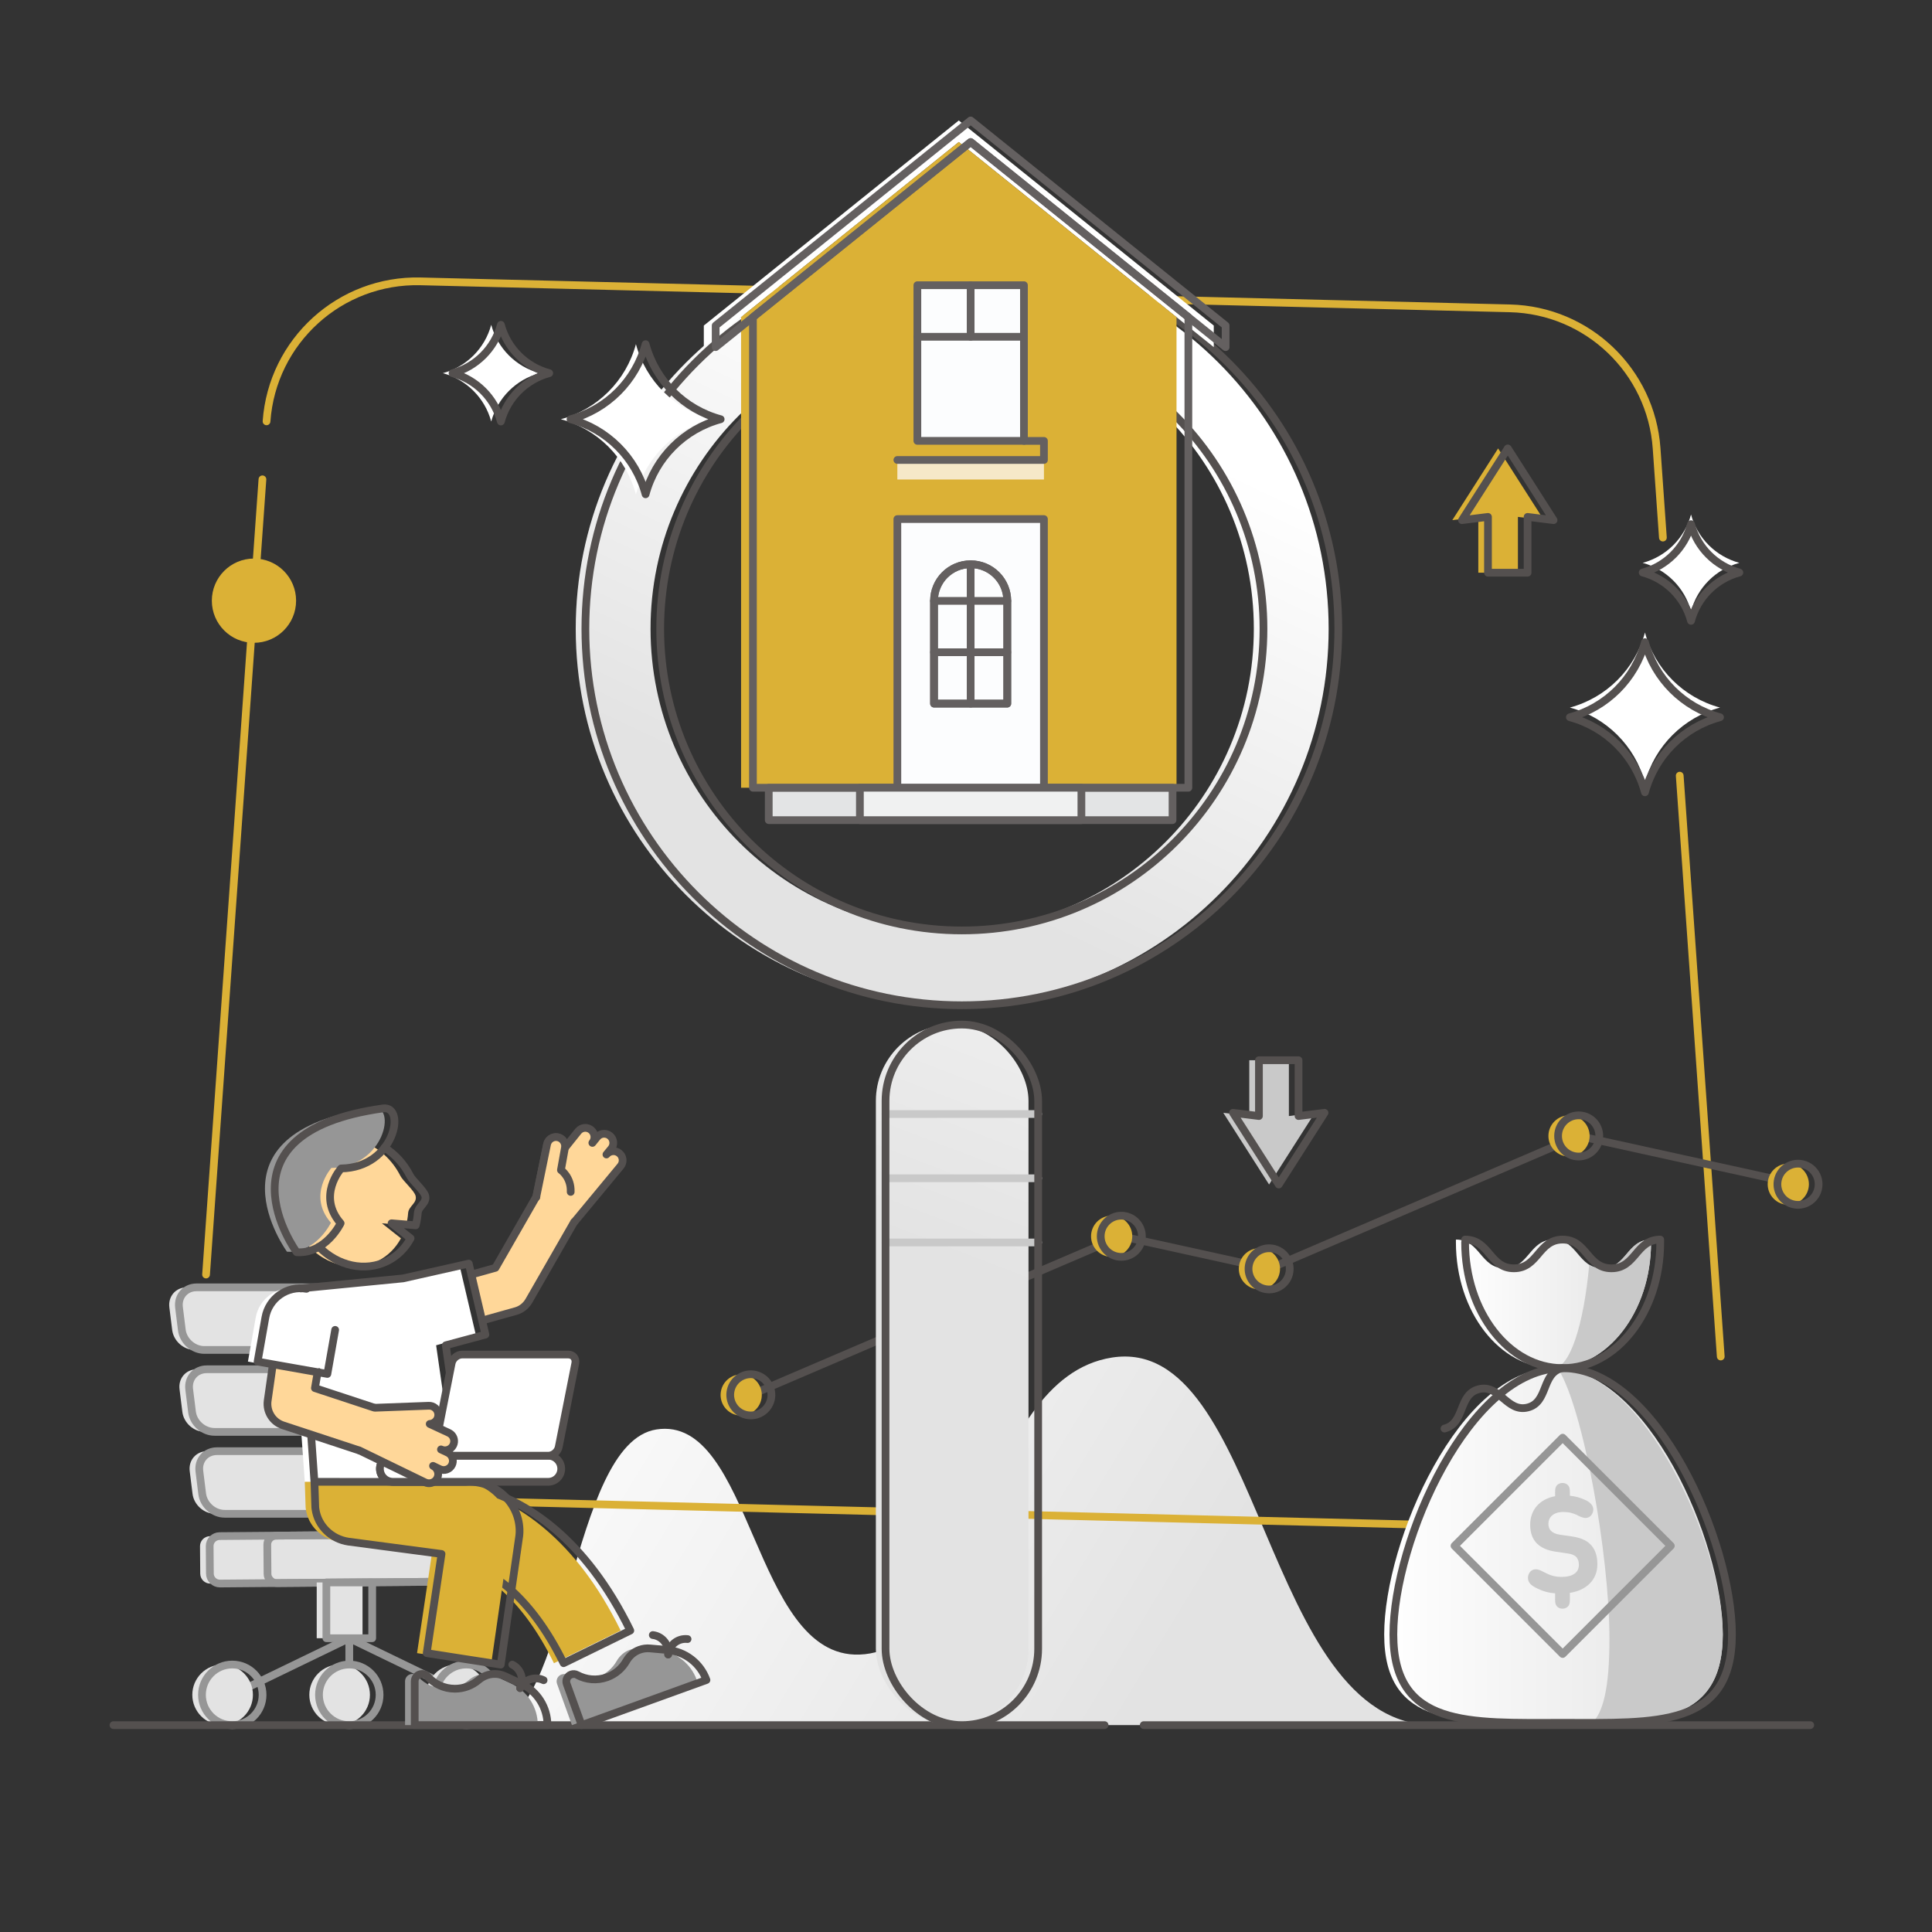 <?xml version="1.0" encoding="UTF-8"?>
<svg xmlns="http://www.w3.org/2000/svg" xmlns:xlink="http://www.w3.org/1999/xlink" id="Layer_7" data-name="Layer 7" viewBox="0 0 2000 2000">
  <rect x="0" y="0" width="2000" height="2000" fill="#333333" stroke="none"/>
  <defs>
    <style>
      .cls-1 {
        fill: url(#linear-gradient-2);
      }

      .cls-2 {
        stroke: #969696;
      }

      .cls-2, .cls-3, .cls-4, .cls-5, .cls-6, .cls-7, .cls-8, .cls-9, .cls-10 {
        stroke-linecap: round;
        stroke-linejoin: round;
        stroke-width: 8px;
      }

      .cls-2, .cls-3, .cls-6, .cls-8, .cls-9 {
        fill: none;
      }

      .cls-11, .cls-10 {
        fill: #fff;
      }

      .cls-3, .cls-10 {
        stroke: #54504f;
      }

      .cls-4 {
        fill: #fcfdfe;
      }

      .cls-4, .cls-5, .cls-7, .cls-9 {
        stroke: #646060;
      }

      .cls-12 {
        fill: #c9c9c9;
      }

      .cls-13 {
        fill: #dbb136;
      }

      .cls-14 {
        fill: #ffd799;
      }

      .cls-15 {
        fill: #969696;
      }

      .cls-5 {
        fill: #f0f1f1;
      }

      .cls-6 {
        stroke: #c9c9c9;
      }

      .cls-16 {
        fill: url(#linear-gradient-5);
      }

      .cls-7 {
        fill: #e3e4e5;
      }

      .cls-17 {
        fill: url(#linear-gradient-3);
      }

      .cls-8 {
        stroke: #dbb136;
      }

      .cls-18 {
        fill: url(#linear-gradient);
      }

      .cls-19 {
        fill: url(#linear-gradient-4);
      }

      .cls-20 {
        fill: #f6e8c8;
      }

      .cls-21 {
        fill: #e3e3e3;
      }
    </style>
    <linearGradient id="linear-gradient" x1="1163.93" y1="1787.95" x2="501.93" y2="1385.95" gradientUnits="userSpaceOnUse">
      <stop offset="0" stop-color="#e3e3e3"></stop>
      <stop offset="1" stop-color="#fff"></stop>
    </linearGradient>
    <linearGradient id="linear-gradient-2" x1="881.5" y1="870.58" x2="1103.5" y2="402.58" xlink:href="#linear-gradient"></linearGradient>
    <linearGradient id="linear-gradient-3" x1="1025.18" y1="1320.45" x2="1267.18" y2="690.45" xlink:href="#linear-gradient"></linearGradient>
    <linearGradient id="linear-gradient-4" x1="1507.16" y1="1349.75" x2="1709.16" y2="1349.75" gradientUnits="userSpaceOnUse">
      <stop offset="0" stop-color="#fff"></stop>
      <stop offset="1" stop-color="#e3e3e3"></stop>
    </linearGradient>
    <linearGradient id="linear-gradient-5" x1="1432.92" y1="1599.91" x2="1783.41" y2="1599.91" xlink:href="#linear-gradient-4"></linearGradient>
  </defs>
  <path class="cls-18" d="M1151,1405.35c-138.16,21.81-138.16,303.29-261.35,307.47-110.51,3.76-110.51-248.77-210.22-233.03-90.41,14.27-90.4,306.05-172.75,306.05h978.03c-177.66,0-177.66-405.12-333.71-380.49Z"></path>
  <path class="cls-8" d="M275.92,436.18c5.89-83.16,76.13-146.99,159.47-144.92l1127.77,27.94c80.38,1.99,146.08,64.75,151.75,144.96l6.52,92.35"></path>
  <line class="cls-8" x1="213.31" y1="1319.42" x2="271.67" y2="496.19"></line>
  <path class="cls-8" d="M1705.93,1560.44c-24.27,14.4-52.8,22.42-83.32,21.66l-1262.12-31.26"></path>
  <line class="cls-8" x1="1738.84" y1="802.95" x2="1781.32" y2="1404.27"></line>
  <g>
    <polyline class="cls-3" points="777.28 1444.01 1160.78 1279.78 1313.75 1313.44 1634.25 1175.93 1861.23 1225.88"></polyline>
    <circle class="cls-13" cx="1150.78" cy="1279.78" r="21.33"></circle>
    <circle class="cls-13" cx="767.27" cy="1444.01" r="21.33" transform="translate(-781 1970.08) rotate(-80.78)"></circle>
    <circle class="cls-13" cx="1303.75" cy="1313.44" r="21.33" transform="translate(-546.88 1306.59) rotate(-45)"></circle>
    <circle class="cls-13" cx="1624.25" cy="1175.93" r="21.33"></circle>
    <circle class="cls-13" cx="1851.23" cy="1225.88" r="21.33" transform="translate(-324.61 1668.06) rotate(-45)"></circle>
    <circle class="cls-3" cx="1160.78" cy="1279.78" r="21.33"></circle>
    <circle class="cls-3" cx="777.28" cy="1444.01" r="21.33" transform="translate(-806.69 1868.73) rotate(-76.72)"></circle>
    <circle class="cls-3" cx="1313.75" cy="1313.44" r="21.33" transform="translate(-193.17 2399.84) rotate(-80.78)"></circle>
    <circle class="cls-3" cx="1634.25" cy="1175.93" r="21.33"></circle>
    <circle class="cls-3" cx="1861.23" cy="1225.88" r="21.33" transform="translate(353.04 2866.71) rotate(-80.78)"></circle>
  </g>
  <path class="cls-1" d="M985.7,261.21c-215.23,0-389.71,174.48-389.71,389.71s174.48,389.71,389.71,389.71,389.71-174.48,389.71-389.71-174.48-389.71-389.71-389.71Zm0,701.97c-172.46,0-312.26-139.8-312.26-312.26s139.8-312.26,312.26-312.26,312.26,139.8,312.26,312.26-139.8,312.26-312.26,312.26Z"></path>
  <g>
    <path class="cls-21" d="M217.7,1639.34l278.16-2.29c5.71-.05,10.29-4.71,10.25-10.42l-.23-28.42c-.05-5.71-4.71-10.29-10.42-10.25l-278.16,2.29c-5.71,.05-10.29,4.71-10.25,10.42l.23,28.42c.05,5.71,4.71,10.29,10.42,10.25Z"></path>
    <path class="cls-2" d="M227.7,1639.26l278.16-2.29c5.71-.05,10.29-4.71,10.25-10.42l-.23-28.42c-.05-5.71-4.71-10.29-10.42-10.25l-278.16,2.29c-5.71,.05-10.29,4.71-10.25,10.42l.23,28.42c.05,5.71,4.71,10.29,10.42,10.25Z"></path>
    <rect class="cls-2" x="276.87" y="1588.78" width="239.12" height="49.09" rx="9.24" ry="9.24" transform="translate(-13.28 3.32) rotate(-.47)"></rect>
    <g>
      <polyline class="cls-2" points="240.45 1754.48 361.58 1695.88 482.71 1754.48"></polyline>
      <line class="cls-2" x1="361.58" y1="1695.88" x2="361.58" y2="1754.48"></line>
      <g>
        <circle class="cls-21" cx="230.45" cy="1754.48" r="31.37"></circle>
        <circle class="cls-21" cx="351.58" cy="1754.48" r="31.37"></circle>
        <circle class="cls-21" cx="472.71" cy="1754.48" r="31.37"></circle>
      </g>
      <g>
        <circle class="cls-2" cx="240.45" cy="1754.48" r="31.37"></circle>
        <circle class="cls-2" cx="361.58" cy="1754.48" r="31.37"></circle>
        <circle class="cls-2" cx="482.71" cy="1754.48" r="31.37"></circle>
      </g>
    </g>
    <g>
      <path class="cls-21" d="M408.97,1397.46H201.47c-11.41,0-21.82-9.25-23.24-20.67l-2.92-23.47c-1.42-11.41,6.68-20.67,18.1-20.67h207.5c11.41,0,21.82,9.25,23.24,20.67l2.92,23.47c1.42,11.41-6.68,20.67-18.1,20.67Z"></path>
      <path class="cls-21" d="M419.51,1482.27H212.01c-11.41,0-21.82-9.25-23.24-20.67l-2.92-23.47c-1.42-11.41,6.68-20.67,18.1-20.67h207.5c11.41,0,21.82,9.25,23.24,20.67l2.92,23.47c1.42,11.41-6.68,20.67-18.1,20.67Z"></path>
      <path class="cls-21" d="M430.05,1567.07H222.55c-11.41,0-21.82-9.25-23.24-20.67l-2.92-23.47c-1.42-11.41,6.68-20.67,18.1-20.67h207.5c11.41,0,21.82,9.25,23.24,20.67l2.92,23.47c1.42,11.41-6.68,20.67-18.1,20.67Z"></path>
    </g>
    <g>
      <path class="cls-2" d="M418.97,1397.46H211.47c-11.41,0-21.82-9.25-23.24-20.67l-2.92-23.47c-1.42-11.41,6.68-20.67,18.1-20.67h207.5c11.41,0,21.82,9.25,23.24,20.67l2.92,23.47c1.42,11.41-6.68,20.67-18.1,20.67Z"></path>
      <path class="cls-2" d="M429.51,1482.27H222.01c-11.41,0-21.82-9.25-23.24-20.67l-2.92-23.47c-1.42-11.41,6.68-20.67,18.1-20.67h207.5c11.41,0,21.82,9.25,23.24,20.67l2.92,23.47c1.42,11.41-6.68,20.67-18.1,20.67Z"></path>
      <path class="cls-2" d="M440.05,1567.07H232.55c-11.41,0-21.82-9.25-23.24-20.67l-2.92-23.47c-1.42-11.41,6.68-20.67,18.1-20.67h207.5c11.41,0,21.82,9.25,23.24,20.67l2.92,23.47c1.42,11.41-6.68,20.67-18.1,20.67Z"></path>
    </g>
    <rect class="cls-21" x="327.86" y="1638.16" width="47.43" height="57.72"></rect>
    <rect class="cls-2" x="337.86" y="1638.16" width="47.43" height="57.72"></rect>
  </g>
  <g>
    <line class="cls-3" x1="117.44" y1="1785.84" x2="1143.48" y2="1785.84"></line>
    <line class="cls-3" x1="1183.97" y1="1785.84" x2="1873.96" y2="1785.84"></line>
  </g>
  <g>
    <g>
      <path class="cls-14" d="M627.79,1195.13l4.92-5.96c3.33-4.03,2.76-10-1.27-13.33-3.49-2.88-8.44-2.84-11.87-.15-.53,.41-1.02,.89-1.46,1.43l-4.85,6.02-.07-.05c3.33-4.04,2.76-10.01-1.27-13.34-3.5-2.89-8.45-2.84-11.87-.16-.53,.41-1.02,.89-1.46,1.43l-13.75,17.18c.49-2.76-.26-5.45-1.87-7.49-1.38-1.76-3.38-3.04-5.75-3.46-5.13-.92-10.04,2.49-10.96,7.62l-12.56,64.65,10.32,16.85,27.55,4.41,14.1-17.76,36.74-45.82c2.88-3.49,2.84-8.44,.15-11.87-.41-.53-.89-1.02-1.43-1.46-4.03-3.33-10-2.76-13.33,1.27Z"></path>
      <path class="cls-14" d="M499.82,1366.85l34.42-9.65c5.64-1.58,10.47-5.4,13.5-10.68l46.72-81.42c6.57-11.44,3.08-26.52-7.78-33.67-10.87-7.15-25-3.67-31.56,7.77l-42,73.2-24.99,7"></path>
      <g>
        <polyline class="cls-3" points="554.92 1239.22 512.92 1312.42 487.94 1319.42"></polyline>
        <path class="cls-3" d="M499.63,1366.87l34.42-9.65c5.64-1.58,10.47-5.4,13.5-10.68l46.72-81.42"></path>
      </g>
      <path class="cls-3" d="M594.46,1265.1l47.94-57.91c2.88-3.49,2.84-8.44,.15-11.87-.41-.53-.89-1.02-1.43-1.46-4.03-3.33-10-2.76-13.33,1.27l4.92-5.96c3.33-4.03,2.76-10-1.27-13.33-3.49-2.88-8.44-2.84-11.87-.15-.53,.41-1.02,.89-1.46,1.43l-4.85,6.02-.07-.05c3.33-4.04,2.76-10.01-1.27-13.34-3.5-2.89-8.45-2.84-11.87-.16-.53,.41-1.02,.89-1.46,1.43l-13.75,17.18c.49-2.76-.26-5.45-1.87-7.49-1.38-1.76-3.38-3.04-5.75-3.46-5.13-.92-10.04,2.49-10.96,7.62l-11.14,54.35"></path>
      <g>
        <path class="cls-14" d="M555.11,1239.2l11.14-54.35c.92-5.13,5.83-8.54,10.96-7.62h0c5.13,.92,8.54,5.83,7.62,10.96l-4.14,23.05s10.7,7.36,10.09,22.62"></path>
        <path class="cls-3" d="M555.11,1239.2l11.14-54.35c.92-5.13,5.83-8.54,10.96-7.62h0c5.13,.92,8.54,5.83,7.62,10.96l-4.14,23.05s10.7,7.36,10.09,22.62"></path>
      </g>
    </g>
    <polyline class="cls-11" points="315.51 1534.11 301.34 1333.77 407.19 1323.4 475.28 1308.08 492.5 1381.58 451.47 1392.62 471.83 1534.14"></polyline>
    <polyline class="cls-3" points="311.34 1333.77 417.19 1323.4 485.28 1308.08 502.5 1381.58 461.48 1392.62 481.83 1534.14"></polyline>
    <line class="cls-3" x1="325.51" y1="1534.11" x2="313.1" y2="1358.59"></line>
    <path class="cls-13" d="M642.48,1687.94l-69.05,33.79c-34.07-69.62-74.83-96.08-105.26-105.65-30.2-9.49-53.4-33.85-62.15-64.26l-3.9-13.57c4.09-1.18,41.32-11.05,89.74,3.98,42.67,13.24,103.44,49.27,150.63,145.72Z"></path>
    <g>
      <path class="cls-15" d="M426.91,1732.87c2.15,0,4.21,.9,5.64,2.51,6.94,7.84,17.07,12.78,28.35,12.78,9.34,0,17.88-3.38,24.49-8.99,4.68-3.97,10.53-6.3,16.67-6.3h.16c3.67,0,7.3,.8,10.63,2.35l16.48,7.67c16.7,7.77,27.39,24.53,27.39,42.95h0s-137.41,0-137.41,0v-45.37c0-4.2,3.4-7.6,7.6-7.6h0Z"></path>
      <path class="cls-3" d="M436.91,1732.87c2.15,0,4.21,.9,5.64,2.51,6.94,7.84,17.07,12.78,28.35,12.78,9.34,0,17.88-3.38,24.49-8.99,4.68-3.97,10.53-6.3,16.67-6.3h.16c3.67,0,7.3,.8,10.63,2.35l16.48,7.67c16.7,7.77,27.39,24.53,27.39,42.95h0s-137.41,0-137.41,0v-45.37c0-4.2,3.4-7.6,7.6-7.6h0Z"></path>
      <g>
        <path class="cls-3" d="M538.44,1747.51c4.46-8.96,.82-19.84-8.14-24.31"></path>
        <path class="cls-3" d="M538.44,1747.51c4.46-8.96,15.35-12.61,24.31-8.14"></path>
      </g>
    </g>
    <g>
      <path class="cls-15" d="M581.23,1733.44c2.02-.73,4.27-.59,6.16,.44,9.19,5.01,20.39,6.21,31.01,2.38,8.78-3.17,15.67-9.26,19.97-16.77,3.05-5.33,7.76-9.51,13.54-11.59l.15-.06c3.45-1.25,7.14-1.73,10.8-1.4l18.1,1.61c18.35,1.63,34.09,13.76,40.36,31.08h0l-129.23,46.71-15.42-42.67c-1.43-3.95,.62-8.31,4.57-9.74h0Z"></path>
      <path class="cls-3" d="M591.23,1733.44c2.02-.73,4.27-.59,6.16,.44,9.19,5.01,20.39,6.21,31.01,2.38,8.78-3.17,15.67-9.26,19.97-16.77,3.05-5.33,7.76-9.51,13.54-11.59l.15-.06c3.45-1.25,7.14-1.73,10.8-1.4l18.1,1.61c18.35,1.63,34.09,13.76,40.36,31.08h0l-129.23,46.71-15.42-42.67c-1.43-3.95,.62-8.31,4.57-9.74h0Z"></path>
      <g>
        <path class="cls-3" d="M691.69,1712.69c1.15-9.95-5.98-18.94-15.92-20.09"></path>
        <path class="cls-3" d="M691.69,1712.69c1.15-9.95,10.15-17.07,20.09-15.92"></path>
      </g>
    </g>
    <path class="cls-3" d="M652.48,1687.94l-69.05,33.79c-34.07-69.62-74.83-96.08-105.26-105.65-30.2-9.49-53.4-33.85-62.15-64.26l-3.9-13.57c4.09-1.18,41.32-11.05,89.74,3.98,42.67,13.24,103.44,49.27,150.63,145.72Z"></path>
    <path class="cls-13" d="M508.37,1723.2l19.21-133.46c.25-2.03,.33-4.22,.25-6.54-1.06-29.21-26.85-51.37-55.99-49.06l-156.32-.17,.86,26.4c.06,.62,.13,1.23,.22,1.84,2.44,17.52,16.61,31.1,34.11,33.68l96.37,12.76-15.34,102.65,76.64,11.89Z"></path>
    <path class="cls-3" d="M518.37,1723.2l19.21-133.46c.25-2.03,.33-4.22,.25-6.54-1.06-29.21-26.85-51.37-55.99-49.06l-156.32-.17,.86,26.4c.06,.62,.13,1.23,.22,1.84,2.44,17.52,16.61,31.1,34.11,33.68l96.37,12.76-15.34,102.65,76.64,11.89Z"></path>
    <g>
      <path class="cls-10" d="M567.47,1506.95h-160.66c-7.46,0-13.51,6.05-13.51,13.51h0c0,7.46,6.05,13.51,13.51,13.51h160.66c7.46,0,13.51-6.05,13.51-13.51h0c0-7.46-6.05-13.51-13.51-13.51Z"></path>
      <path class="cls-10" d="M439.44,1506.95h-32.63c-7.46,0-13.51,6.05-13.51,13.51h0c0,7.46,6.05,13.51,13.51,13.51h32.63c7.46,0,13.51-6.05,13.51-13.51h0c0-7.46-6.05-13.51-13.51-13.51Z"></path>
      <path class="cls-10" d="M588.26,1402.2h-109.84c-5.02,0-9.9,4.07-10.89,9.09l-17.13,86.57c-.99,5.02,2.27,9.09,7.29,9.09h109.84c5.02,0,9.9-4.07,10.89-9.09l17.13-86.57c.99-5.02-2.27-9.09-7.29-9.09Z"></path>
    </g>
    <g>
      <path class="cls-14" d="M277.21,1450.21l5.27-37.88,46.47,7.53-2.79,16.99,61.08,20.13c12.31,4.06,19,17.32,14.94,29.63-1.5,4.54-4.24,8.31-7.73,11.07-5.97,4.71-14.13,6.43-21.89,3.88l-79.4-26.16c-10.65-3.51-17.32-14.05-15.94-25.18Z"></path>
      <g>
        <polyline class="cls-3" points="387.09 1457.1 326.01 1436.97 328.95 1419.86"></polyline>
        <path class="cls-3" d="M282.47,1412.33l-5.42,38c-1.38,11.12,5.3,21.67,15.94,25.18l79.4,26.16"></path>
      </g>
      <path class="cls-14" d="M448.27,1517.46l6.96,3.37c4.71,2.28,10.37,.31,12.65-4.4,1.97-4.08,.76-8.88-2.67-11.57-.52-.41-1.1-.78-1.73-1.08l-7-3.29,.04-.08c4.71,2.28,10.38,.31,12.66-4.4,1.98-4.08,.76-8.88-2.66-11.57-.52-.41-1.1-.78-1.73-1.08l-19.95-9.28c2.8-.17,5.23-1.55,6.84-3.59,1.38-1.75,2.15-4,2-6.41-.32-5.2-4.8-9.16-10-8.84l-55.44,2.07-15.83,44.36,67.63,32.84c4.08,1.97,8.88,.76,11.57-2.67,.41-.52,.78-1.1,1.08-1.73,2.28-4.71,.31-10.37-4.4-12.65Z"></path>
      <path class="cls-3" d="M372.39,1501.67l67.63,32.84c4.08,1.97,8.88,.76,11.57-2.67,.41-.52,.78-1.1,1.08-1.73,2.28-4.71,.31-10.37-4.4-12.65l6.96,3.37c4.71,2.28,10.37,.31,12.65-4.4,1.97-4.08,.76-8.88-2.67-11.57-.52-.41-1.1-.78-1.73-1.08l-7-3.29,.04-.08c4.71,2.28,10.38,.31,12.66-4.4,1.98-4.08,.76-8.88-2.66-11.57-.52-.41-1.1-.78-1.73-1.08l-19.95-9.28c2.8-.17,5.23-1.55,6.84-3.59,1.38-1.75,2.15-4,2-6.41-.32-5.2-4.8-9.16-10-8.84l-55.44,2.07"></path>
    </g>
    <path class="cls-11" d="M307.22,1334.18h0c-19.94-3.53-38.97,9.78-42.5,29.73l-8.06,45.62,72.23,12.77,8.06-45.62"></path>
    <path class="cls-3" d="M317.22,1334.18h0c-19.94-3.53-38.97,9.78-42.5,29.73l-8.06,45.62,72.23,12.77,8.06-45.62"></path>
    <path class="cls-14" d="M329.75,1183.95c29.76-15.12,67.68-.23,84.7,33.26,2.69,5.29,14.42,15.3,15.78,20.76,1.87,7.52-7.23,10.51-7.75,17.82-.31,4.33-1.04,8.56-2.13,12.65l-25.01-2.1,19.7,15.58c-5.32,9.86-13.31,18.06-23.65,23.32-29.76,15.12-67.68,.23-84.7-33.26-17.02-33.49-6.69-72.91,23.07-88.03Z"></path>
    <path class="cls-3" d="M398.02,1187.98c10.73,6.73,20.05,16.67,26.43,29.23,2.69,5.29,14.42,15.3,15.78,20.76,1.87,7.52-7.23,10.51-7.75,17.82-.31,4.33-1.04,8.56-2.13,12.65l-25.01-2.1,19.7,15.58c-5.32,9.86-13.31,18.06-23.65,23.32-23.43,11.91-51.91,5.21-71.28-14.52"></path>
    <path class="cls-15" d="M386.29,1146.93c24.44-3.41,12.38,61.35-43.25,62.13,0,0-25.32,28.31-.48,56.73,0,0-15.4,31.88-45.46,29.98,0,0-90.55-123.74,89.18-148.84Z"></path>
    <path class="cls-3" d="M396.35,1147.44c24.44-3.41,12.38,61.35-43.25,62.13,0,0-25.32,28.31-.48,56.73,0,0-15.4,31.88-45.46,29.98,0,0-90.55-123.74,89.18-148.84Z"></path>
  </g>
  <path class="cls-3" d="M995.7,261.21c-215.23,0-389.71,174.48-389.71,389.71s174.48,389.71,389.71,389.71,389.71-174.48,389.71-389.71-174.48-389.71-389.71-389.71Zm0,701.97c-172.46,0-312.26-139.8-312.26-312.26s139.8-312.26,312.26-312.26,312.26,139.8,312.26,312.26-139.8,312.26-312.26,312.26Z"></path>
  <g>
    <rect class="cls-17" x="906.7" y="1060.63" width="158" height="725.21" rx="79" ry="79"></rect>
    <line class="cls-6" x1="916.7" y1="1153.21" x2="1074.7" y2="1153.21"></line>
    <line class="cls-6" x1="916.7" y1="1219.71" x2="1074.7" y2="1219.71"></line>
    <line class="cls-6" x1="916.7" y1="1286.21" x2="1074.7" y2="1286.21"></line>
    <rect class="cls-3" x="916.7" y="1060.63" width="158" height="725.21" rx="79" ry="79"></rect>
  </g>
  <g>
    <g>
      <path class="cls-11" d="M736.03,433.98h0c-37.91,10.21-67.52,39.82-77.72,77.72h0s0,0,0,0c-10.21-37.91-39.81-67.52-77.72-77.72h0c37.91-10.21,67.52-39.82,77.72-77.72h0c10.21,37.91,39.81,67.52,77.72,77.72Z"></path>
      <path class="cls-11" d="M558.56,386.3h0c-24.41,6.57-43.47,25.64-50.05,50.05h0c-6.57-24.41-25.64-43.47-50.05-50.05h0c24.41-6.57,43.47-25.64,50.05-50.05h0c6.57,24.41,25.64,43.47,50.05,50.05Z"></path>
    </g>
    <g>
      <path class="cls-3" d="M746.03,433.98h0c-37.91,10.21-67.52,39.82-77.72,77.72h0s0,0,0,0c-10.21-37.91-39.82-67.52-77.72-77.72h0c37.91-10.21,67.52-39.82,77.72-77.72h0c10.21,37.91,39.82,67.52,77.72,77.72Z"></path>
      <path class="cls-3" d="M568.56,386.3h0c-24.41,6.57-43.47,25.64-50.05,50.05h0c-6.57-24.41-25.64-43.47-50.05-50.05h0s0,0,0,0c24.41-6.57,43.47-25.64,50.05-50.05h0c6.57,24.41,25.64,43.47,50.05,50.05Z"></path>
    </g>
  </g>
  <g>
    <g>
      <path class="cls-11" d="M1702.85,810.19h0c-10.21-37.91-39.81-67.52-77.72-77.72h0s0,0,0,0c37.91-10.21,67.52-39.81,77.72-77.72h0s0,0,0,0c10.21,37.91,39.81,67.52,77.72,77.72h0c-37.91,10.21-67.52,39.81-77.72,77.72Z"></path>
      <path class="cls-11" d="M1750.54,632.72h0s0,0,0,0c-6.57-24.41-25.64-43.47-50.05-50.05h0c24.41-6.57,43.47-25.64,50.05-50.05h0s0,0,0,0c6.57,24.41,25.64,43.47,50.05,50.05h0c-24.41,6.57-43.47,25.64-50.05,50.05Z"></path>
    </g>
    <g>
      <path class="cls-3" d="M1702.85,820.19h0c-10.21-37.91-39.81-67.52-77.72-77.72h0s0,0,0,0c37.91-10.21,67.52-39.81,77.72-77.72h0c10.21,37.91,39.81,67.52,77.72,77.72h0c-37.91,10.21-67.52,39.82-77.72,77.72Z"></path>
      <path class="cls-3" d="M1750.54,642.72h0c-6.57-24.41-25.64-43.47-50.05-50.05h0c24.41-6.57,43.47-25.64,50.05-50.05h0s0,0,0,0c6.57,24.41,25.64,43.47,50.05,50.05h0c-24.41,6.57-43.47,25.64-50.05,50.05Z"></path>
    </g>
  </g>
  <polygon class="cls-13" points="1530.34 535.09 1530.34 592.87 1571.34 592.87 1571.34 535.09 1598.25 538.44 1550.84 464.2 1503.44 538.44 1530.34 535.09"></polygon>
  <polygon class="cls-12" points="1334.25 1155.32 1334.25 1097.54 1293.25 1097.54 1293.25 1155.32 1266.35 1151.97 1313.75 1226.21 1361.16 1151.97 1334.25 1155.32"></polygon>
  <polygon class="cls-3" points="1540.35 535.09 1540.35 592.87 1581.35 592.87 1581.35 535.09 1608.25 538.44 1560.85 464.2 1513.44 538.44 1540.35 535.09"></polygon>
  <polygon class="cls-3" points="1344.25 1155.32 1344.25 1097.54 1303.25 1097.54 1303.25 1155.32 1276.35 1151.97 1323.75 1226.21 1371.16 1151.97 1344.25 1155.32"></polygon>
  <circle class="cls-13" cx="1546.12" cy="1580.38" r="22.5"></circle>
  <circle class="cls-13" cx="1597.12" cy="1582.15" r="11.5"></circle>
  <circle class="cls-13" cx="262.9" cy="621.82" r="43.61"></circle>
  <g>
    <path class="cls-19" d="M1507.16,1286.07c0,71.92,45.22,130.22,101,130.22s101-58.3,101-130.22v-2.86c-25.25,0-25.25,29.74-50.5,29.74s-25.25-29.74-50.5-29.74-25.25,29.74-50.5,29.74-25.25-29.74-50.49-29.74"></path>
    <path class="cls-12" d="M1658.66,1312.94c-5.54,0-9.86-1.43-13.5-3.66-5.72,62.59-20.13,107.01-37,107.01,55.78,0,101-58.3,101-130.22v-2.86c-25.25,0-25.25,29.74-50.5,29.74Z"></path>
    <path class="cls-16" d="M1783.41,1691.95c0,96.79-78.46,91.53-175.25,91.53s-175.25,5.25-175.25-91.53,78.46-275.66,175.25-275.66,175.25,178.88,175.25,275.66Z"></path>
    <path class="cls-12" d="M1613.15,1417.37c25.73,40.56,52.95,191.77,52.95,279.19,0,52.01-6.8,75.95-17.72,86.94,77.4-.59,135.03-8.6,135.03-91.54,0-92.41-82.26-274.59-170.26-274.59Z"></path>
    <path class="cls-3" d="M1792.92,1691.95c0,96.79-78.46,91.53-175.25,91.53s-175.25,5.25-175.25-91.53,78.46-275.66,175.25-275.66,175.25,178.88,175.25,275.66Z"></path>
    <path class="cls-3" d="M1516.67,1286.07c0,71.92,45.22,130.22,101,130.22s101-58.3,101-130.22v-2.86c-25.25,0-25.25,29.74-50.5,29.74s-25.25-29.74-50.5-29.74-25.25,29.74-50.5,29.74-25.25-29.74-50.49-29.74"></path>
    <path class="cls-3" d="M1495.32,1478.84c21.54-5.45,13.99-35.31,35.53-40.76,21.54-5.45,29.1,24.41,50.64,18.96,21.54-5.45,13.99-35.31,35.53-40.76"></path>
    <rect class="cls-2" x="1538.5" y="1521.07" width="158.34" height="158.34" transform="translate(3893.08 1587.92) rotate(135)"></rect>
    <path class="cls-12" d="M1597.79,1627.21c6.94,3.65,11.5,5.19,18.93,5.19,11.5,0,17.75-4.63,17.75-12.55,0-3.44-.98-6.38-3.02-8.35-1.75-1.68-4.28-2.73-8.98-3.44l-11.92-1.75c-8.56-1.26-14.73-3.86-19.36-8.35-4.84-4.7-7.15-11.22-7.15-19.57,0-15.15,9.54-26.51,25.81-29.53v-3.3c0-3.65,.14-5.05,1.05-6.8,1.19-2.17,3.58-3.58,6.59-3.58s5.4,1.4,6.59,3.58c.91,1.75,1.05,3.16,1.05,6.8v2.81c6.17,.63,11.08,2.17,16.27,4.56,4.7,2.17,7.99,5.61,7.99,9.75,0,1.96-.77,4.21-2.24,6.03-1.4,1.61-3.3,2.67-5.82,2.67-2.31,0-4.98-1.05-7.29-2.25-5.33-2.81-9.96-3.93-15.78-3.93-10.31,0-15.36,5.68-15.36,12.06,0,3.09,.77,5.68,2.87,7.64,2.1,1.89,4.63,3.16,9.26,3.86l11.71,1.68c9.12,1.33,14.94,3.79,19.15,7.79,5.33,4.98,7.71,12.2,7.71,21.11,0,16.55-11.85,27-28.47,29.6v5.96c0,3.65-.14,5.12-1.05,6.8-1.19,2.17-3.58,3.58-6.59,3.58s-5.4-1.4-6.59-3.58c-.91-1.68-1.05-3.16-1.05-6.8v-5.47c-7.08-.56-12.27-2.03-18.17-4.91-6.38-3.02-9.96-5.82-9.96-11.43,0-2.1,.98-4.7,2.67-6.38,1.61-1.61,3.44-2.17,5.47-2.17,2.25,0,4.21,.7,7.93,2.66Z"></path>
  </g>
  <g>
    <polygon class="cls-11" points="728.59 359.34 992.54 147.02 1256.49 359.34 1256.49 337.02 992.54 124.7 728.59 337.02 728.59 359.34"></polygon>
    <polygon class="cls-13" points="767.16 328.32 992.54 147.02 1217.93 328.32 1217.93 815.47 767.16 815.47 767.16 328.32"></polygon>
    <rect class="cls-7" x="795.81" y="815.47" width="418" height="33.52"></rect>
    <polygon class="cls-9" points="779.43 328.32 1004.81 147.02 1230.2 328.32 1230.2 815.47 779.43 815.47 779.43 328.32"></polygon>
    <g>
      <rect class="cls-20" x="928.94" y="476.16" width="151.75" height="20.22"></rect>
      <g>
        <rect class="cls-4" x="949.65" y="295.23" width="110.34" height="161.16"></rect>
        <polyline class="cls-9" points="928.94 476.16 1080.69 476.16 1080.69 456.4 1059.99 456.4"></polyline>
        <line class="cls-9" x1="1004.81" y1="295.23" x2="1004.81" y2="348.65"></line>
        <line class="cls-9" x1="1059.98" y1="348.65" x2="949.65" y2="348.65"></line>
      </g>
    </g>
    <rect class="cls-4" x="928.94" y="537.35" width="151.75" height="278.13"></rect>
    <polygon class="cls-9" points="740.86 359.34 1004.81 147.02 1268.77 359.34 1268.77 337.02 1004.81 124.7 740.86 337.02 740.86 359.34"></polygon>
    <rect class="cls-5" x="890.16" y="815.47" width="229.3" height="33.52"></rect>
    <path class="cls-4" d="M1042.74,728.38h-75.84v-106.36c0-20.94,16.98-37.92,37.92-37.92h0c20.94,0,37.92,16.98,37.92,37.92v106.36Z"></path>
    <path class="cls-9" d="M1042.74,728.38h-75.84v-106.36c0-20.94,16.98-37.92,37.92-37.92h0c20.94,0,37.92,16.98,37.92,37.92v106.36Z"></path>
    <line class="cls-7" x1="1004.81" y1="584.1" x2="1004.81" y2="728.38"></line>
    <line class="cls-7" x1="966.89" y1="622.02" x2="1042.74" y2="622.02"></line>
    <line class="cls-7" x1="966.89" y1="675.2" x2="1042.74" y2="675.2"></line>
  </g>
</svg>
